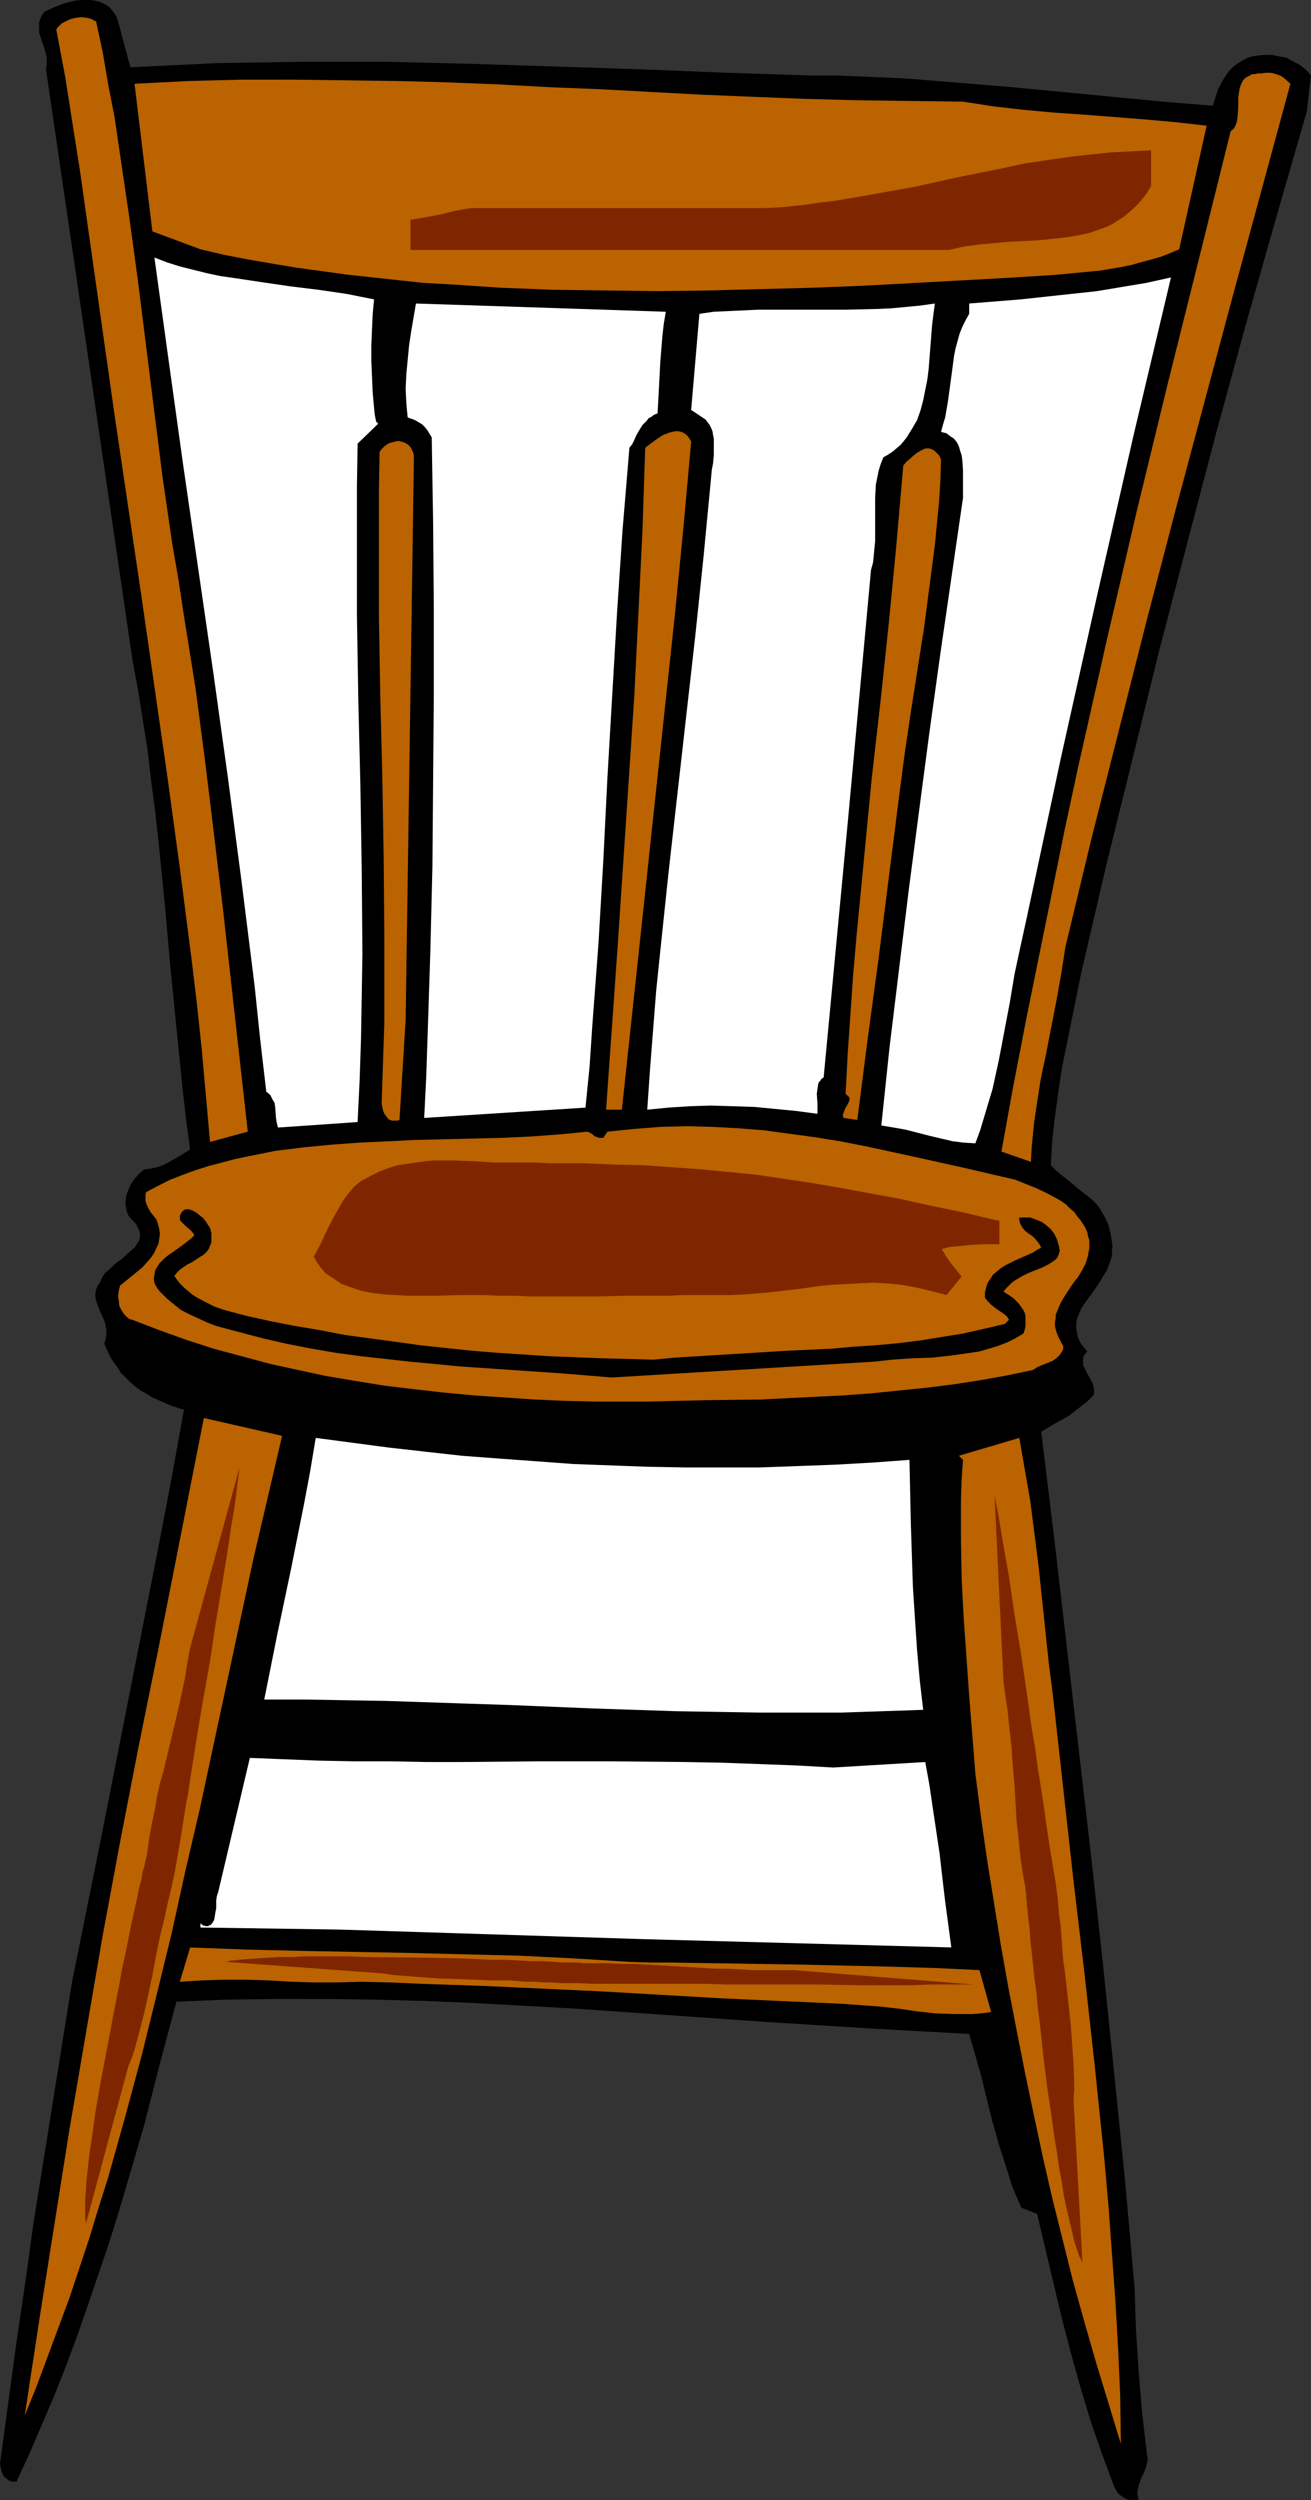 <?xml version="1.0" encoding="UTF-8" standalone="no"?>
<svg
   version="1.0"
   width="81.649mm"
   height="155.668mm"
   id="svg23"
   sodipodi:docname="Chair 14.wmf"
   xmlns:inkscape="http://www.inkscape.org/namespaces/inkscape"
   xmlns:sodipodi="http://sodipodi.sourceforge.net/DTD/sodipodi-0.dtd"
   xmlns="http://www.w3.org/2000/svg"
   xmlns:svg="http://www.w3.org/2000/svg">
  <rect width="100%" height="100%" fill="#333333" stroke="none"/>
  <sodipodi:namedview
     id="namedview23"
     pagecolor="#ffffff"
     bordercolor="#000000"
     borderopacity="0.25"
     inkscape:showpageshadow="2"
     inkscape:pageopacity="0.0"
     inkscape:pagecheckerboard="0"
     inkscape:deskcolor="#d1d1d1"
     inkscape:document-units="mm" />
  <defs
     id="defs1">
    <pattern
       id="WMFhbasepattern"
       patternUnits="userSpaceOnUse"
       width="6"
       height="6"
       x="0"
       y="0" />
  </defs>
  <path
     style="fill:#000000;fill-opacity:1;fill-rule:evenodd;stroke:none"
     d="m 27.79,5.009 1.454,5.494 1.454,5.333 10.017,-0.485 10.179,-0.485 10.017,-0.162 10.179,-0.162 H 81.107 91.124 l 20.034,0.485 20.034,0.646 19.873,0.646 20.034,0.808 19.873,0.646 h 5.978 l 11.956,0.485 5.816,0.323 11.794,0.97 11.794,0.97 11.794,1.131 11.794,1.131 11.794,1.131 11.794,0.97 0.646,-2.101 0.646,-1.939 0.969,-1.778 1.131,-1.778 0.646,-0.808 0.808,-0.808 0.646,-0.485 0.969,-0.646 0.808,-0.485 0.969,-0.485 1.131,-0.323 0.969,-0.162 1.777,-0.162 h 1.777 l 1.616,0.323 1.777,0.323 1.454,0.808 1.616,0.808 1.454,1.131 0.646,0.646 0.646,0.808 -0.969,8.403 -7.271,25.208 -7.109,25.047 -6.947,25.37 -6.624,25.208 -6.624,25.37 -6.301,25.531 -6.301,25.531 -5.978,25.693 -2.262,11.15 -2.262,11.15 -0.808,5.494 -0.808,5.817 -0.646,5.656 -0.162,2.909 -0.162,2.909 1.131,1.131 1.131,0.97 2.262,1.778 2.1,1.778 2.262,1.778 0.969,0.808 0.969,0.97 0.808,1.131 0.646,1.131 0.646,1.131 0.646,1.454 0.323,1.293 0.323,1.616 0.162,1.131 0.162,0.97 -0.162,0.97 v 0.97 l -0.162,0.97 -0.323,0.808 -0.646,1.778 -0.969,1.616 -0.969,1.616 -1.131,1.616 -2.1,2.909 -0.969,1.454 -0.646,1.616 -0.323,0.808 -0.162,0.808 v 0.808 0.646 l 0.162,0.808 0.162,0.97 0.323,0.808 0.485,0.97 0.646,0.808 0.808,0.97 -0.646,0.808 -0.323,0.646 v 0.646 0.646 0.485 l 0.323,0.646 0.646,1.293 0.646,1.131 0.646,1.293 0.162,0.646 0.162,0.646 v 0.808 l -0.162,0.646 -1.454,1.454 -1.454,1.131 -1.454,1.131 -1.454,1.131 -3.231,1.778 -3.231,1.939 3.07,25.208 2.908,25.047 5.816,50.093 2.747,25.047 2.585,25.208 2.585,25.37 2.262,25.531 0.162,4.848 0.162,5.009 0.646,9.857 0.808,9.695 1.131,9.695 0.162,0.646 v 0.808 l -0.162,0.646 -0.162,0.808 -0.485,1.293 -0.646,1.293 -0.485,1.293 -0.323,1.293 -0.162,0.646 v 0.646 l 0.162,0.646 0.162,0.646 -0.808,0.162 h -0.969 l -0.808,-0.162 -0.808,-0.323 -0.646,-0.485 -0.646,-0.485 -0.485,-0.646 -0.485,-0.808 -1.454,-3.878 -1.454,-3.878 -2.747,-7.918 -2.424,-8.08 -2.262,-8.08 -2.1,-8.08 -3.878,-16.321 -1.939,-8.241 -3.716,-1.454 -2.1,-4.848 -1.616,-5.171 -1.616,-5.009 -1.454,-5.171 -1.293,-5.171 -1.293,-5.333 -1.454,-5.171 -1.454,-5.009 -11.633,-0.646 -11.633,-0.646 -23.266,-1.454 -46.37,-3.232 -11.633,-0.646 -11.633,-0.646 -11.633,-0.485 -11.794,-0.323 -11.633,-0.162 H 65.112 l -11.794,0.162 -11.794,0.485 -3.878,14.543 -3.716,14.543 -4.201,14.382 -2.1,7.11 -2.262,7.11 -2.424,7.11 -2.424,7.11 -2.424,6.948 -2.585,6.948 -2.747,6.948 -2.908,6.787 -2.908,6.787 -3.07,6.625 H 2.908 L 2.262,583.829 1.616,583.344 0.969,582.859 0.646,582.213 0.323,581.405 0.162,580.597 0,579.789 1.939,565.407 3.878,551.187 l 2.1,-14.22 1.939,-14.058 4.524,-28.278 4.524,-28.278 6.786,-33.611 6.624,-33.611 6.624,-33.611 3.231,-16.805 3.07,-16.967 -3.07,-0.97 -1.454,-0.646 -2.908,-1.293 -1.293,-0.808 -1.454,-0.808 -1.293,-0.97 -1.131,-0.97 -1.131,-1.131 -1.131,-1.131 -0.808,-1.293 -0.969,-1.293 -0.808,-1.293 -0.646,-1.454 -0.646,-1.454 0.323,-1.131 0.162,-1.131 V 313.002 l -0.162,-0.808 -0.162,-0.97 -0.323,-0.808 -0.808,-1.778 -0.646,-1.616 -0.323,-0.97 -0.162,-0.808 v -0.808 l 0.162,-0.97 0.323,-0.808 0.646,-0.97 0.485,-1.131 0.646,-0.97 0.969,-0.808 0.969,-0.97 0.969,-0.808 1.131,-0.808 1.939,-1.778 0.969,-0.808 0.646,-0.97 0.485,-0.808 0.162,-1.131 v -0.485 l -0.162,-0.485 -0.162,-0.485 -0.323,-0.646 -0.323,-0.646 -0.485,-0.485 -0.646,-0.646 -0.646,-0.808 -0.323,-0.808 -0.162,-0.808 -0.162,-0.808 v -0.808 l 0.162,-1.454 0.485,-1.293 0.646,-1.454 0.808,-1.131 0.969,-1.131 1.293,-1.131 1.454,-0.162 1.454,-0.323 1.454,-0.485 1.293,-0.646 2.585,-1.454 2.585,-1.616 -0.969,-7.11 -0.808,-7.272 -1.454,-14.382 -1.454,-14.543 -1.293,-14.543 -1.454,-14.543 -0.808,-7.272 -0.969,-7.272 -0.808,-7.11 -1.131,-7.11 -1.131,-7.11 -1.293,-6.948 L 10.825,16.321 10.987,15.351 V 14.543 13.574 L 10.825,12.766 10.34,10.988 10.017,10.18 9.694,9.211 9.209,7.595 V 6.787 5.979 5.171 L 9.532,4.363 9.856,3.555 10.502,2.747 12.602,1.778 15.026,0.808 16.318,0.485 17.611,0.162 18.903,0 h 1.293 1.131 l 1.131,0.162 1.131,0.323 1.131,0.485 0.969,0.646 0.808,0.97 0.808,1.131 z"
     id="path1" />
  <path
     style="fill:#ba6300;fill-opacity:1;fill-rule:evenodd;stroke:none"
     d="m 22.619,5.009 1.616,7.595 1.293,7.595 1.454,7.433 1.131,7.756 2.262,15.351 2.1,15.351 1.939,15.513 1.939,15.513 1.939,15.351 2.262,15.513 1.454,8.403 1.293,8.564 2.747,17.129 2.262,17.29 2.1,17.29 2.1,17.452 1.939,17.452 3.878,34.742 -8.886,2.424 -0.969,-10.827 -0.969,-10.827 L 46.37,236.408 45.077,225.581 42.331,204.251 39.422,182.921 36.353,161.591 33.283,140.261 26.982,97.763 23.75,74.978 20.519,52.194 18.903,40.721 17.126,29.41 15.349,18.098 13.249,6.948 13.572,6.464 14.056,5.979 14.541,5.494 l 0.646,-0.323 1.293,-0.646 1.293,-0.323 1.293,-0.162 1.454,0.162 1.131,0.323 0.485,0.323 z"
     id="path2" />
  <path
     style="fill:#ba6300;fill-opacity:1;fill-rule:evenodd;stroke:none"
     d="m 303.747,19.714 -13.733,50.578 -13.572,50.74 -6.624,25.37 -6.463,25.531 -6.463,25.531 -6.14,25.531 -0.485,3.232 -0.485,3.07 -1.131,6.302 -2.424,12.443 -1.293,6.14 -0.969,6.302 -0.485,3.232 -0.323,3.07 -0.323,3.393 -0.162,3.232 -6.947,-2.424 2.747,-15.19 2.908,-15.028 3.07,-15.19 3.07,-15.028 3.07,-15.19 3.231,-15.028 6.786,-30.056 6.947,-29.894 7.271,-29.894 7.432,-29.733 7.432,-29.894 0.646,-0.485 0.485,-0.808 0.323,-0.97 0.162,-1.131 0.162,-2.262 v -2.262 l 0.162,-1.131 0.162,-0.97 0.323,-0.97 0.485,-0.97 0.646,-0.646 0.969,-0.485 0.485,-0.323 h 0.646 l 0.646,-0.162 h 0.808 l 1.131,-0.162 h 1.131 l 0.808,0.162 0.969,0.323 0.808,0.323 0.646,0.485 z"
     id="path3" />
  <path
     style="fill:#ba6300;fill-opacity:1;fill-rule:evenodd;stroke:none"
     d="m 226.679,23.915 7.271,1.131 7.109,0.808 7.109,0.646 7.109,0.485 14.38,1.131 7.109,0.646 7.271,0.808 -6.463,29.086 -2.262,0.97 -2.1,0.808 -2.262,0.646 -2.424,0.646 -2.262,0.646 -2.424,0.485 -4.847,0.808 -5.009,0.485 -5.009,0.485 -10.017,0.646 -11.633,0.646 -11.794,0.646 -11.956,0.646 -12.118,0.485 -12.279,0.323 -12.279,0.323 -12.279,0.162 -12.279,-0.162 -12.279,-0.162 -12.279,-0.485 -12.118,-0.808 -5.978,-0.323 -5.978,-0.646 -5.978,-0.646 -5.978,-0.646 -5.816,-0.808 -5.978,-0.808 -5.816,-0.97 -5.655,-0.97 -5.816,-1.131 -5.493,-1.293 -11.31,-4.201 -4.201,-34.742 6.301,-0.323 6.301,-0.323 12.602,-0.323 H 69.151 l 12.279,0.162 12.118,0.162 12.118,0.323 11.956,0.485 11.794,0.646 12.118,0.485 11.794,0.646 12.118,0.646 11.956,0.485 12.118,0.485 12.279,0.323 12.441,0.162 z"
     id="path4" />
  <path
     style="fill:#ffffff;fill-opacity:1;fill-rule:evenodd;stroke:none"
     d="m 88.054,70.454 -0.323,3.393 -0.162,3.555 -0.162,3.878 v 3.717 l 0.162,3.717 0.162,3.717 0.323,3.555 0.162,1.616 0.323,1.616 0.485,0.485 -4.847,4.686 -0.162,10.019 v 10.18 10.019 10.019 l 0.323,20.037 0.485,19.876 0.323,20.037 0.162,19.876 -0.162,9.857 -0.162,9.857 -0.323,9.857 -0.485,10.019 -18.742,1.293 -0.323,-1.293 -0.162,-1.131 -0.162,-2.262 -0.162,-1.131 -0.485,-0.808 -0.485,-0.97 -0.485,-0.485 -0.485,-0.323 -1.454,-12.443 -1.293,-12.443 -3.07,-24.562 -3.231,-24.562 -3.393,-24.4 -7.109,-48.962 -3.393,-24.4 -3.393,-24.562 2.908,1.131 3.07,0.97 3.231,0.808 3.231,0.808 3.07,0.646 3.393,0.485 6.463,0.97 6.624,0.97 6.624,0.808 6.624,0.97 3.231,0.646 z"
     id="path5" />
  <path
     style="fill:#ffffff;fill-opacity:1;fill-rule:evenodd;stroke:none"
     d="m 275.634,65.283 -8.886,37.489 -8.563,37.651 -8.402,37.651 -8.078,37.812 -1.454,6.625 -1.454,6.787 -1.131,6.787 -0.646,3.393 -0.646,3.393 -1.293,6.787 -1.454,6.625 -0.969,3.232 -0.969,3.232 -0.969,3.232 -1.131,3.07 -2.747,-0.162 -2.585,-0.323 -2.747,-0.646 -2.747,-0.646 -5.655,-1.454 -2.747,-0.485 -2.908,-0.485 1.939,-18.421 2.262,-18.583 2.262,-18.421 2.424,-18.583 2.424,-18.421 2.585,-18.583 5.332,-36.681 v -0.97 -0.97 -2.262 -2.262 l -0.162,-2.424 -0.162,-1.131 -0.323,-0.97 -0.323,-1.131 -0.485,-0.97 -0.646,-0.808 -0.969,-0.646 -0.808,-0.646 -1.293,-0.323 0.485,-1.777 0.485,-1.616 0.646,-3.717 0.485,-3.555 0.485,-3.555 0.485,-3.717 0.323,-1.616 0.485,-1.778 0.485,-1.778 0.646,-1.616 0.808,-1.616 0.808,-1.454 v -2.424 l 12.118,-0.97 5.978,-0.646 5.978,-0.646 5.978,-0.646 5.816,-0.97 5.816,-0.97 z"
     id="path6" />
  <path
     style="fill:#ffffff;fill-opacity:1;fill-rule:evenodd;stroke:none"
     d="m 156.721,73.362 -0.485,2.909 -0.323,2.909 -0.485,5.979 -0.323,6.14 -0.323,5.979 -0.808,0.323 -0.646,0.485 -0.646,0.323 -0.485,0.646 -0.969,0.97 -0.808,1.293 -0.646,1.131 -0.485,1.131 -0.485,0.97 -0.646,0.808 -0.808,9.695 -0.808,9.695 -1.293,19.391 -1.131,19.391 -1.131,19.391 -0.969,19.553 -1.131,19.391 -1.454,19.391 -0.646,9.695 -0.969,9.695 -37.968,2.424 0.485,-9.695 0.323,-9.695 0.323,-9.857 0.323,-10.019 0.485,-19.876 0.162,-20.199 0.162,-20.199 v -20.199 l -0.162,-20.36 -0.323,-20.037 -0.485,-0.808 -0.485,-0.808 -0.646,-0.808 -0.646,-0.646 -0.808,-0.485 -0.808,-0.485 -0.808,-0.323 -0.969,-0.323 -0.162,-1.616 -0.162,-1.778 -0.162,-3.393 0.162,-3.393 0.323,-3.393 0.323,-3.393 0.485,-3.232 1.131,-6.625 z"
     id="path7" />
  <path
     style="fill:#ffffff;fill-opacity:1;fill-rule:evenodd;stroke:none"
     d="m 220.055,71.423 -0.323,2.424 -0.323,2.585 -0.808,10.342 -0.323,2.585 -0.485,2.424 -0.485,2.424 -0.646,2.424 -0.808,2.262 -1.131,1.939 -1.293,2.101 -0.646,0.808 -0.808,0.97 -0.969,0.808 -0.969,0.808 -0.969,0.646 -1.131,0.646 -0.646,1.616 -0.485,1.616 -0.323,1.616 -0.323,1.616 -0.162,3.232 v 3.393 3.232 3.393 l -0.323,3.393 -0.162,1.616 -0.485,1.778 -5.493,59.627 -5.655,59.789 -0.485,0.323 -0.323,0.485 -0.323,0.323 -0.162,0.485 -0.162,1.131 -0.162,1.131 0.162,2.262 v 1.293 1.131 l -4.847,-0.646 -5.009,-0.485 -5.009,-0.485 -5.009,-0.162 -5.17,-0.162 -5.009,0.162 -5.009,0.323 -5.009,0.485 0.646,-9.372 1.454,-18.583 0.969,-9.372 1.939,-18.421 2.1,-18.583 4.201,-37.166 1.939,-18.583 1.777,-18.583 0.162,-1.778 0.323,-1.778 0.162,-1.939 v -1.778 -1.939 l -0.162,-0.808 -0.162,-0.97 -0.323,-0.808 -0.323,-0.646 -0.485,-0.646 -0.485,-0.646 -3.393,-2.262 1.939,-22.623 3.393,-0.485 3.554,-0.162 6.947,-0.323 h 6.947 6.947 6.947 l 6.947,-0.162 3.554,-0.162 3.393,-0.323 3.393,-0.323 z"
     id="path8" />
  <path
     style="fill:#ba6300;fill-opacity:1;fill-rule:evenodd;stroke:none"
     d="m 162.699,103.903 -1.777,19.714 -1.939,19.876 -4.201,39.267 -4.201,39.267 -4.201,39.105 h -3.716 l 2.747,-38.782 1.293,-19.391 1.293,-19.391 1.293,-19.553 0.969,-19.391 0.969,-19.714 0.646,-19.553 1.293,-0.97 1.293,-0.97 1.454,-0.97 1.616,-0.646 0.646,-0.162 0.808,-0.162 h 0.646 l 0.808,0.162 0.646,0.323 0.646,0.485 0.485,0.646 z"
     id="path9" />
  <path
     style="fill:#ba6300;fill-opacity:1;fill-rule:evenodd;stroke:none"
     d="m 97.425,108.104 -1.939,131.858 -1.454,23.592 -0.485,0.162 h -0.485 -0.485 -0.323 l -0.808,-0.323 -0.485,-0.646 -0.485,-0.646 -0.323,-0.808 -0.162,-0.808 -0.162,-0.808 0.323,-9.534 0.323,-9.695 v -9.695 -9.534 L 90.316,201.989 89.993,182.921 89.508,163.692 89.185,144.624 v -19.229 -9.534 l 0.162,-9.534 0.485,-0.646 0.646,-0.646 0.646,-0.485 0.646,-0.323 0.646,-0.162 0.646,-0.162 0.646,-0.162 0.646,0.162 0.646,0.162 0.646,0.323 0.485,0.323 0.485,0.485 0.323,0.646 0.323,0.646 0.162,0.808 z"
     id="path10" />
  <path
     style="fill:#ba6300;fill-opacity:1;fill-rule:evenodd;stroke:none"
     d="m 221.509,108.104 -0.162,5.171 -0.323,5.009 -0.485,5.009 -0.485,5.009 -1.293,9.857 -1.293,9.857 -3.07,19.553 -1.454,9.857 -1.293,9.857 -4.847,38.297 -2.585,19.068 -2.424,18.906 -3.231,-0.485 -0.162,-0.485 v -0.323 l 0.323,-0.808 0.323,-0.808 0.485,-0.808 0.323,-0.646 0.162,-0.646 -0.162,-0.323 -0.162,-0.323 -0.323,-0.162 -0.323,-0.323 0.485,-9.372 0.646,-9.372 0.646,-9.372 0.808,-9.211 1.777,-18.421 1.777,-18.421 2.1,-18.421 1.939,-18.26 1.777,-18.421 1.616,-18.583 0.808,-0.97 0.646,-0.485 0.485,-0.485 1.131,-0.97 1.131,-0.646 0.646,-0.323 0.485,-0.162 h 0.646 l 0.646,0.162 0.646,0.323 0.485,0.485 0.646,0.646 z"
     id="path11" />
  <path
     style="fill:#ba6300;fill-opacity:1;fill-rule:evenodd;stroke:none"
     d="m 238.958,277.614 2.424,0.97 2.424,0.97 2.424,1.131 2.424,1.293 1.131,0.646 1.131,0.808 0.969,0.97 0.969,0.808 0.808,1.131 0.808,0.97 0.808,1.293 0.646,1.293 0.162,0.97 0.323,0.97 v 0.97 0.97 l -0.162,0.808 -0.162,0.97 -0.485,1.616 -0.808,1.616 -0.969,1.616 -1.131,1.454 -0.969,1.454 -0.969,1.454 -0.969,1.616 -0.646,1.454 -0.646,1.616 v 0.808 l -0.162,0.808 v 0.97 l 0.162,0.808 0.323,0.97 0.323,0.808 0.485,0.97 0.646,1.131 v 0.646 l -0.162,0.485 -0.323,0.485 -0.323,0.485 -0.808,0.808 -0.969,0.646 -2.424,0.97 -1.131,0.485 -0.969,0.646 -6.14,1.293 -6.301,1.131 -6.301,0.97 -6.463,0.808 -6.463,0.646 -6.301,0.646 -6.624,0.485 -6.463,0.323 -12.925,0.646 -13.087,0.162 -13.087,0.323 h -12.764 l -7.271,-0.162 -7.271,-0.323 -7.109,-0.485 -7.109,-0.485 -6.947,-0.646 -7.109,-0.808 -6.786,-0.808 -6.947,-1.131 -6.786,-1.131 -6.786,-1.454 -6.624,-1.454 -6.624,-1.778 -6.624,-1.778 -6.463,-2.101 -6.301,-2.262 -6.301,-2.424 -0.646,-0.162 -0.485,-0.323 -0.808,-0.808 -0.646,-0.97 -0.485,-0.97 -0.162,-1.293 -0.162,-1.131 0.162,-1.131 0.323,-1.293 0.808,-0.646 0.808,-0.646 1.777,-1.454 1.777,-1.454 1.616,-1.778 0.646,-0.808 0.646,-0.97 0.485,-1.131 0.485,-0.97 0.162,-1.131 0.162,-1.131 -0.162,-1.131 -0.323,-1.293 -0.323,-0.97 -0.646,-0.808 -0.646,-0.808 -0.485,-0.808 -0.485,-0.97 -0.323,-0.97 v -0.485 -0.485 -0.646 l 0.162,-0.485 2.747,-1.454 2.908,-1.454 2.908,-1.131 3.07,-1.131 3.07,-0.97 3.07,-0.808 3.07,-0.808 3.07,-0.646 3.231,-0.646 3.231,-0.646 6.463,-0.808 6.624,-0.646 6.624,-0.485 6.786,-0.323 6.786,-0.323 13.572,-0.323 6.624,-0.162 6.786,-0.323 6.624,-0.485 6.624,-0.646 0.969,0.485 0.808,0.646 0.485,0.162 0.485,0.162 h 0.485 0.485 l 0.969,-1.454 3.07,-0.323 3.231,-0.323 6.14,-0.485 6.14,-0.162 6.14,0.162 5.978,0.323 6.14,0.485 5.978,0.808 5.978,0.808 5.978,0.97 5.816,1.131 11.956,2.585 11.633,2.585 z"
     id="path12" />
  <path
     style="fill:#000000;fill-opacity:1;fill-rule:evenodd;stroke:none"
     d="m 49.44,288.925 0.323,1.293 v 1.131 0.97 l -0.323,0.808 -0.323,0.808 -0.485,0.646 -0.646,0.646 -0.808,0.485 -1.454,0.97 -0.808,0.485 -0.969,0.485 -1.616,1.131 -0.646,0.646 -0.646,0.808 0.646,0.97 0.808,0.97 0.808,0.808 0.969,0.808 0.969,0.808 0.969,0.646 2.1,1.131 2.262,1.131 2.424,0.808 2.424,0.646 2.424,0.646 5.816,1.293 5.816,1.131 5.816,0.97 5.816,1.131 11.956,1.616 5.816,0.808 5.978,0.646 6.14,0.646 5.978,0.485 12.279,0.808 12.279,0.485 12.279,0.323 5.17,-0.485 5.332,-0.323 10.502,-0.646 10.502,-0.646 10.502,-0.485 5.332,-0.485 5.17,-0.323 5.17,-0.485 5.17,-0.646 5.009,-0.808 5.009,-0.808 5.009,-1.131 4.847,-1.131 0.969,-0.97 -0.485,-0.808 -0.808,-0.646 -1.454,-0.97 -1.454,-1.131 -0.808,-0.808 -0.646,-0.808 v -1.293 l 0.323,-1.293 0.323,-0.97 0.646,-0.97 0.646,-0.97 0.808,-0.646 0.969,-0.808 0.969,-0.646 2.262,-1.131 4.362,-1.939 0.969,-0.646 0.969,-0.485 -0.323,-0.646 -0.323,-0.485 -0.646,-0.808 -0.808,-0.808 -0.969,-0.646 -0.808,-0.646 -0.646,-0.808 -0.485,-0.97 -0.162,-0.646 v -0.646 h 1.293 1.293 l 1.293,0.485 1.293,0.485 1.131,0.808 1.131,0.97 0.808,1.131 0.646,1.293 0.162,0.646 0.162,0.485 0.162,0.646 0.162,0.808 -0.162,0.646 -0.162,0.485 -0.323,0.646 -0.485,0.485 -1.454,0.97 -1.616,0.808 -1.616,0.646 -1.616,0.646 -1.616,0.808 -1.616,0.97 -0.646,0.485 -0.646,0.646 -0.646,0.646 -0.646,0.808 1.293,0.808 1.131,0.808 1.131,1.131 0.808,1.131 0.323,0.485 0.323,0.646 0.162,0.808 v 0.646 0.808 0.808 l -0.162,0.808 -0.323,0.97 -1.939,1.131 -1.939,0.97 -2.1,0.808 -2.1,0.646 -2.262,0.646 -2.1,0.323 -4.524,0.646 -4.524,0.485 -4.685,0.162 -4.685,0.323 -4.524,0.485 -61.557,3.717 -11.633,-0.97 -11.956,-0.808 -11.794,-0.808 -11.956,-1.131 -5.816,-0.646 -5.816,-0.646 -5.978,-0.808 -5.655,-0.97 -5.816,-1.131 -5.655,-1.293 -5.493,-1.454 -5.493,-1.454 -2.1,-0.808 -2.1,-0.97 -2.1,-0.97 -1.939,-0.97 -1.616,-1.293 -1.777,-1.454 -1.616,-1.616 -0.646,-0.808 -0.646,-1.131 -0.162,-1.131 0.162,-0.97 0.162,-0.97 0.485,-0.808 0.485,-0.808 0.646,-0.646 0.646,-0.646 0.808,-0.646 1.616,-1.131 1.616,-1.131 1.454,-1.131 0.808,-0.646 0.646,-0.646 -0.162,-0.323 -0.323,-0.485 -0.646,-0.646 -0.808,-0.646 -0.646,-0.646 -0.646,-0.646 -0.162,-0.323 v -0.485 -0.323 l 0.162,-0.485 0.323,-0.485 0.485,-0.485 0.485,-0.162 h 0.646 l 0.969,0.323 0.808,0.485 0.808,0.646 0.808,0.646 0.646,0.808 0.485,0.808 z"
     id="path13" />
  <path
     style="fill:#ba6300;fill-opacity:1;fill-rule:evenodd;stroke:none"
     d="m 66.404,337.887 -3.393,14.543 -3.393,14.543 -6.301,29.41 -6.301,29.41 -3.393,14.543 -3.231,14.705 -3.554,14.543 -3.554,14.382 -3.878,14.382 -4.039,14.382 -2.262,7.11 -2.1,6.948 -4.685,14.058 -2.585,6.948 -2.585,6.948 -2.585,6.948 -2.747,6.787 3.393,-22.3 3.554,-22.461 3.554,-22.461 3.878,-22.623 3.878,-22.623 4.201,-22.623 4.362,-22.461 4.524,-22.3 10.825,-54.941 z"
     id="path14" />
  <path
     style="fill:#ffffff;fill-opacity:1;fill-rule:evenodd;stroke:none"
     d="m 214.077,343.543 0.323,14.866 0.485,15.028 0.485,7.433 0.485,7.272 0.646,7.272 0.808,6.948 -9.532,0.323 -9.694,0.323 h -9.694 -9.694 l -9.694,-0.162 -9.856,-0.162 -19.55,-0.646 -19.55,-0.808 -9.856,-0.323 -9.694,-0.323 -9.694,-0.323 -9.532,-0.162 -9.694,-0.162 h -9.371 l 3.07,-15.351 3.231,-15.351 3.07,-15.351 1.454,-7.756 1.293,-7.756 8.563,1.131 8.563,1.131 8.563,0.97 8.725,0.97 8.563,0.646 8.886,0.646 8.725,0.646 8.725,0.323 8.725,0.323 8.886,0.162 h 8.886 8.725 l 8.886,-0.323 8.725,-0.323 8.725,-0.485 z"
     id="path15" />
  <path
     style="fill:#ba6300;fill-opacity:1;fill-rule:evenodd;stroke:none"
     d="m 247.845,398.968 2.424,21.815 2.424,21.815 2.585,21.815 2.424,21.815 1.131,10.988 1.131,10.988 0.969,10.988 0.808,11.15 0.808,10.988 0.646,11.311 0.485,11.15 0.162,11.311 -2.908,-9.534 -2.908,-9.534 -2.747,-9.534 -2.747,-9.857 -2.424,-9.695 -2.424,-9.695 -2.262,-9.857 -2.1,-9.857 -2.1,-10.019 -1.939,-9.857 -1.939,-10.019 -1.777,-10.019 -1.616,-10.019 -1.616,-10.019 -1.454,-10.18 -1.293,-10.019 -1.454,-18.26 -0.646,-9.211 -0.646,-9.049 -0.485,-9.372 -0.162,-9.211 v -4.686 -4.686 l 0.162,-4.686 0.323,-4.686 -0.969,-0.97 14.218,-4.201 1.293,7.433 1.293,7.433 0.969,7.595 0.969,7.595 1.616,15.351 0.808,7.595 z"
     id="path16" />
  <path
     style="fill:#ffffff;fill-opacity:1;fill-rule:evenodd;stroke:none"
     d="m 196.143,415.936 21.65,-1.293 0.969,5.333 0.808,5.494 1.616,10.827 0.646,5.656 0.646,5.494 1.454,10.827 -72.059,-1.939 -71.898,-2.262 -32.798,-0.485 v -0.97 l 0.646,0.485 0.646,0.162 h 0.485 l 0.323,-0.162 0.323,-0.162 0.323,-0.323 0.485,-0.808 0.162,-0.97 0.162,-0.97 0.162,-0.808 v -1.939 l 0.162,-0.97 0.323,-0.97 7.432,-31.51 8.078,0.323 8.24,0.323 8.402,0.162 h 8.402 l 8.402,0.162 h 8.563 l 17.449,-0.162 h 17.449 l 17.449,0.162 8.725,0.162 8.886,0.323 8.563,0.323 z"
     id="path17" />
  <path
     style="fill:#ba6300;fill-opacity:1;fill-rule:evenodd;stroke:none"
     d="m 148.157,461.666 4.847,0.162 h 5.009 l 10.017,0.162 10.34,0.162 10.34,0.162 21.004,0.485 10.502,0.323 10.34,0.485 2.747,9.857 -2.262,0.323 -2.1,0.162 h -2.262 -2.262 l -4.362,-0.162 -4.362,-0.485 -4.362,-0.646 -4.362,-0.485 -4.524,-0.323 -4.362,-0.323 -7.271,-0.323 -7.271,-0.323 -14.056,-0.646 -27.951,-1.616 -13.895,-0.646 -14.056,-0.646 -14.38,-0.485 -7.109,-0.323 -7.432,-0.162 -5.332,0.162 h -5.332 l -5.332,-0.162 -5.332,-0.323 -5.332,-0.162 h -5.332 l -5.17,0.162 -2.585,0.162 -2.585,0.162 2.424,-8.08 12.925,0.485 12.925,0.323 25.851,0.485 12.925,0.323 12.925,0.323 12.925,0.646 z"
     id="path18" />
  <path
     style="fill:#7f2600;fill-opacity:1;fill-rule:evenodd;stroke:none"
     d="m 235.242,287.309 -4.201,-0.97 -4.039,-0.97 -3.878,-0.808 -3.878,-0.808 -3.716,-0.808 -3.554,-0.808 -3.554,-0.646 -3.554,-0.646 -6.947,-1.293 -6.624,-1.131 -6.463,-0.97 -6.463,-0.97 -6.463,-0.646 -6.624,-0.646 -6.624,-0.485 -6.947,-0.485 -6.947,-0.162 -7.432,-0.323 h -3.878 -3.878 l -4.039,-0.162 h -4.039 -2.747 -2.424 l -5.009,-0.323 -4.524,-0.162 h -2.262 -2.262 l -2.1,0.162 -2.262,0.323 -2.1,0.323 -2.262,0.323 -2.1,0.646 -2.1,0.808 -2.262,1.131 -2.1,1.131 -0.808,0.646 -0.808,0.646 -0.808,0.97 -0.808,0.97 -0.808,1.131 -0.808,1.293 -1.454,2.585 -1.454,2.747 -1.293,2.747 -0.485,1.131 -0.646,1.131 -0.485,0.97 -0.485,0.808 0.646,1.131 0.646,0.97 0.646,0.808 0.808,0.97 0.969,0.646 0.969,0.646 0.969,0.646 0.969,0.646 2.262,0.808 2.424,0.808 2.585,0.485 2.747,0.323 2.747,0.162 2.908,0.162 h 5.978 l 5.978,-0.162 h 2.908 2.747 l 3.878,0.162 h 3.554 l 3.554,0.162 h 16.157 l 6.301,-0.162 h 6.624 3.393 l 3.393,-0.162 h 7.432 3.878 l 3.716,-0.162 3.716,-0.323 3.393,-0.323 6.624,-0.808 3.231,-0.485 3.231,-0.323 3.231,-0.162 3.231,-0.162 3.231,-0.162 3.231,0.162 3.393,0.323 3.554,0.646 3.393,0.808 1.939,0.485 1.777,0.485 3.554,-4.363 -2.585,-3.232 -1.131,-1.616 -0.969,-1.616 1.777,-0.485 1.777,-0.162 1.616,-0.162 1.616,-0.162 3.07,-0.162 h 3.716 z"
     id="path19" />
  <path
     style="fill:#7f2600;fill-opacity:1;fill-rule:evenodd;stroke:none"
     d="m 180.148,48.962 h -69.151 l -2.1,0.323 -1.777,0.323 -3.231,0.808 -1.616,0.323 -1.777,0.323 -1.777,0.323 -2.1,0.323 v 7.11 H 223.286 l 3.716,-0.808 3.554,-0.485 3.554,-0.323 3.554,-0.323 3.393,-0.162 3.231,-0.162 3.231,-0.323 3.07,-0.323 3.07,-0.485 2.908,-0.646 1.293,-0.485 1.454,-0.485 1.293,-0.485 1.293,-0.646 1.293,-0.808 1.293,-0.808 1.131,-0.97 1.131,-0.97 1.131,-1.131 1.131,-1.293 0.969,-1.293 0.969,-1.616 v -8.403 l -3.231,0.162 -3.231,0.162 -3.231,0.162 -2.908,0.323 -3.07,0.323 -2.908,0.323 -5.655,0.808 -5.493,0.808 -5.17,1.131 -10.502,2.101 -10.179,2.262 -5.493,0.97 -5.332,0.97 -5.655,0.97 -2.908,0.485 -3.07,0.323 -3.07,0.485 -3.07,0.323 -3.231,0.323 z"
     id="path20" />
  <path
     style="fill:#7f2600;fill-opacity:1;fill-rule:evenodd;stroke:none"
     d="m 234.111,351.945 2.1,43.953 0.485,3.393 0.485,3.232 0.323,3.232 0.323,2.909 0.323,2.909 0.162,2.909 0.485,5.494 0.323,5.656 0.162,2.747 0.323,2.909 0.323,3.07 0.323,3.07 0.485,3.393 0.646,3.393 v 0.162 0.323 0.323 l 0.162,0.485 v 0.646 0.646 l 0.162,0.808 v 0.808 l 0.162,0.808 0.162,2.101 0.323,2.424 0.162,2.585 0.323,2.909 0.323,3.07 0.323,3.232 0.485,3.393 0.323,3.555 0.485,3.717 0.808,7.595 0.969,7.756 1.131,7.595 0.485,3.717 0.646,3.717 0.485,3.555 0.646,3.393 0.485,3.232 0.646,3.07 0.646,2.747 0.646,2.585 0.485,2.262 0.646,1.939 0.323,0.97 0.323,0.808 0.323,0.646 0.323,0.646 -2.1,-38.459 0.162,-2.101 v -2.101 l -0.162,-4.201 -0.323,-4.525 -0.323,-4.525 -0.485,-4.525 -0.485,-4.363 -0.485,-4.201 -0.323,-2.101 -0.162,-1.939 -0.162,-2.262 -0.162,-2.262 -0.162,-2.101 -0.323,-2.101 -0.323,-3.878 -0.485,-3.717 -0.646,-3.878 -0.646,-3.878 -0.323,-2.101 -0.323,-2.101 -0.323,-2.262 -0.323,-2.424 -0.808,-5.333 -0.808,-5.009 -0.646,-4.848 -0.808,-4.686 -0.646,-4.686 -0.646,-4.525 -1.293,-8.726 -1.454,-8.726 -1.293,-8.888 -0.808,-4.525 -0.808,-4.686 -0.808,-4.848 z"
     id="path21" />
  <path
     style="fill:#7f2600;fill-opacity:1;fill-rule:evenodd;stroke:none"
     d="m 56.387,345.32 -11.633,42.498 -0.646,3.393 -0.485,3.232 -0.646,3.07 -0.646,3.07 -0.646,2.747 -0.646,2.747 -2.585,10.827 -0.808,2.747 -0.646,2.909 -0.485,2.909 -0.646,3.07 -0.646,3.393 -0.485,3.393 v 0 0.162 0.323 l -0.162,0.323 v 0.485 l -0.162,0.646 -0.162,0.646 -0.162,0.646 -0.162,0.808 -0.323,0.97 -0.323,1.939 -0.646,2.424 -0.485,2.585 -0.646,2.747 -0.646,3.07 -0.646,3.232 -0.646,3.232 -0.808,3.555 -0.646,3.717 -1.454,7.433 -1.454,7.756 -1.454,7.595 -0.646,3.717 -0.646,3.717 -0.485,3.555 -0.485,3.393 -0.485,3.232 -0.323,3.07 -0.323,2.909 -0.162,2.585 -0.162,2.262 v 1.131 0.97 0.97 0.808 l 0.162,0.808 v 0.646 l 10.017,-37.166 0.808,-1.939 0.646,-1.939 1.131,-4.201 1.131,-4.363 0.969,-4.363 0.969,-4.525 0.808,-4.363 0.808,-4.04 0.485,-2.101 0.485,-1.778 0.485,-2.262 0.485,-2.262 0.485,-2.101 0.485,-1.939 0.808,-3.878 0.646,-3.717 0.646,-3.717 0.646,-4.04 0.323,-2.101 0.323,-2.101 0.485,-2.262 0.323,-2.424 0.808,-5.171 0.808,-5.009 0.808,-5.009 0.808,-4.686 0.808,-4.525 0.808,-4.525 1.293,-8.726 1.454,-8.726 1.454,-8.888 0.646,-4.525 0.808,-4.686 0.646,-4.848 z"
     id="path22" />
  <path
     style="fill:#7f2600;fill-opacity:1;fill-rule:evenodd;stroke:none"
     d="m 229.103,466.998 -42.331,-3.393 h -6.624 -3.07 l -2.908,-0.162 -2.908,-0.162 h -2.747 l -10.663,-0.646 -2.747,-0.162 -2.908,-0.162 -2.908,-0.162 h -3.07 l -3.231,-0.162 h -3.393 -0.485 -0.323 -0.485 -0.485 -0.646 l -0.808,-0.162 h -0.808 -0.808 -2.1 l -2.262,-0.162 -2.585,-0.162 h -2.747 l -3.07,-0.162 -3.07,-0.162 h -3.393 l -3.393,-0.162 -3.716,-0.162 -7.432,-0.162 -15.026,-0.162 -3.716,-0.162 H 71.898 l -3.07,0.162 h -3.07 l -2.747,0.162 -2.585,0.162 -2.262,0.162 -1.939,0.162 -0.969,0.162 h -0.808 l -0.646,0.162 -0.646,0.162 37.161,2.747 1.939,0.323 1.939,0.162 4.201,0.323 4.362,0.323 4.362,0.162 4.362,0.162 4.362,0.162 h 4.039 l 1.939,0.162 1.777,0.162 h 2.262 l 2.262,0.162 h 1.939 l 2.1,0.162 h 3.716 l 3.716,0.162 h 3.716 3.878 8.725 10.179 l 4.847,0.162 h 4.524 4.524 4.362 8.725 l 8.563,0.162 h 13.087 l 4.685,-0.162 h 4.685 z"
     id="path23" />
</svg>
